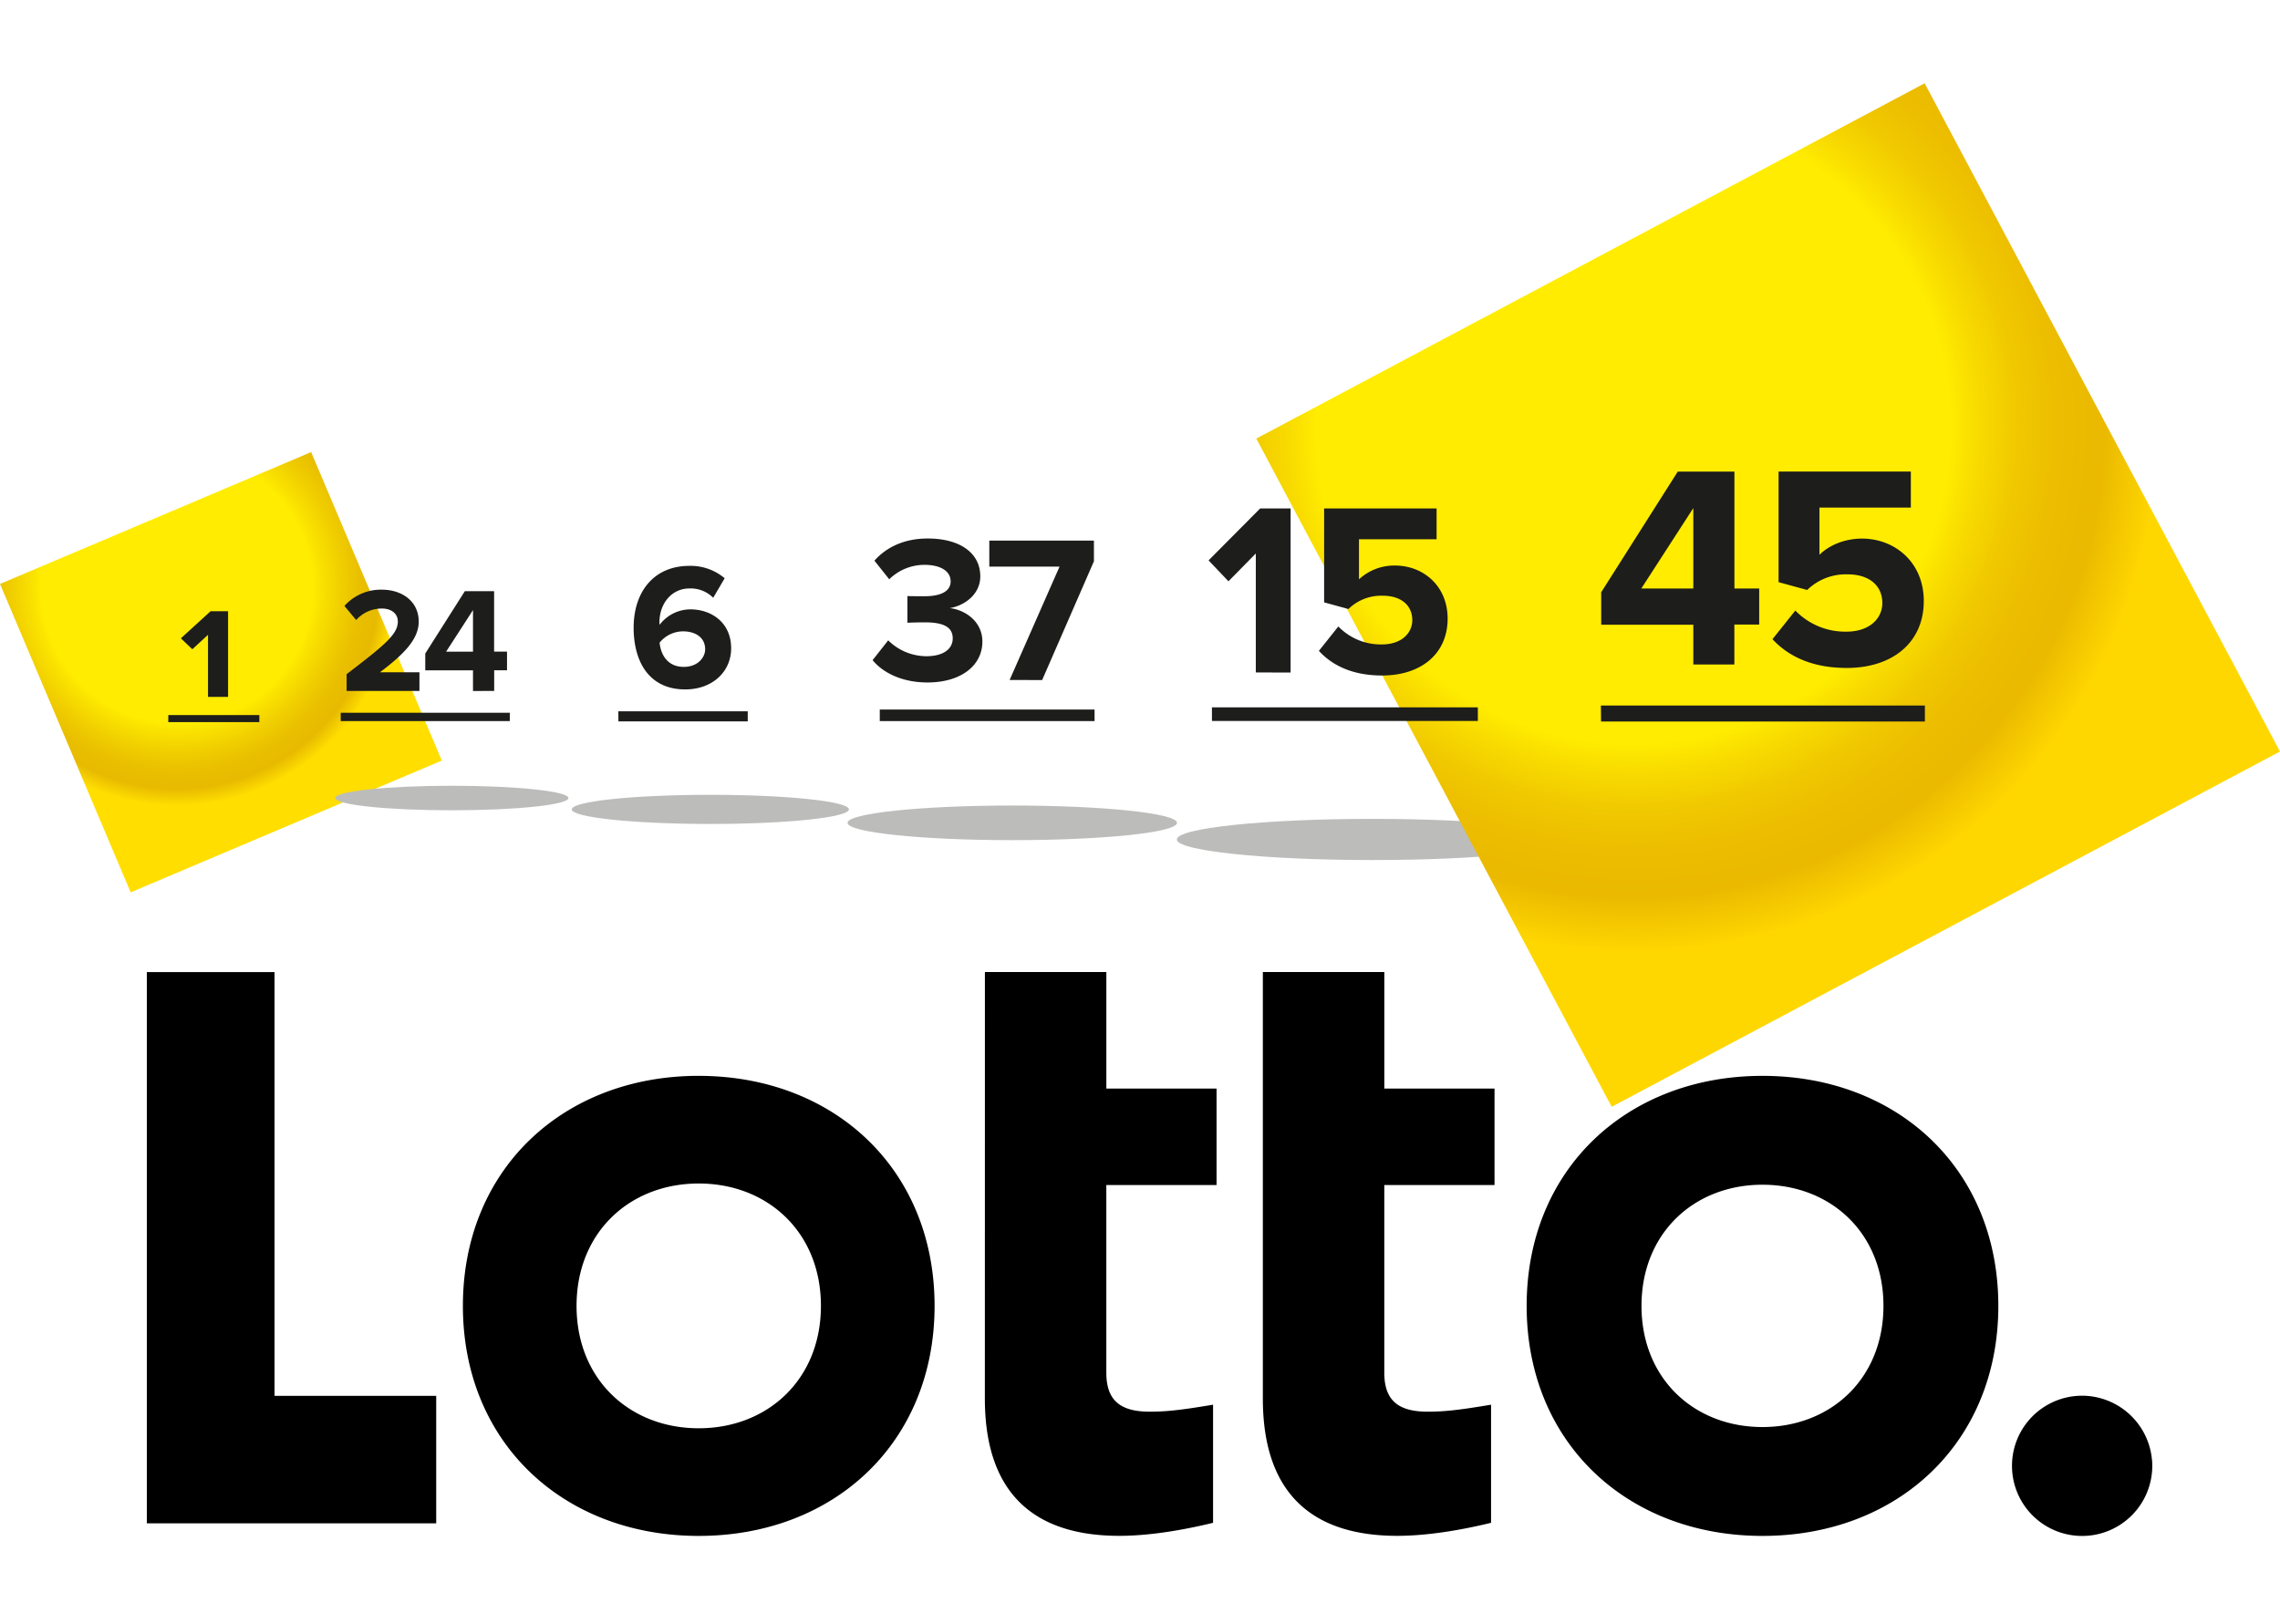 <svg height="1781" viewBox="-36.84 -95.39 948.11 606.161" width="2500" xmlns="http://www.w3.org/2000/svg" xmlns:xlink="http://www.w3.org/1999/xlink"><radialGradient id="a" cx="358.08" cy="-347.28" gradientTransform="matrix(39.383 92.962 -92.962 39.383 -46349.229 -19496.576)" gradientUnits="userSpaceOnUse" r="1"><stop offset="0" stop-color="#ffec00"/><stop offset=".56" stop-color="#ffec00"/><stop offset=".58" stop-color="#fce600"/><stop offset=".68" stop-color="#f0ce00"/><stop offset=".76" stop-color="#e9bf00"/><stop offset=".83" stop-color="#e7ba00"/><stop offset=".9" stop-color="#ffde00"/><stop offset="1" stop-color="#ffde00"/></radialGradient><radialGradient id="b" cx="360.5" cy="-349.18" gradientTransform="matrix(110.523 207.864 -207.864 110.523 -111783.52 -36294.72)" gradientUnits="userSpaceOnUse" r="1"><stop offset="0" stop-color="#ffec00"/><stop offset=".56" stop-color="#ffec00"/><stop offset=".61" stop-color="#f8db00"/><stop offset=".68" stop-color="#f0c800"/><stop offset=".75" stop-color="#ecbd00"/><stop offset=".83" stop-color="#eab900"/><stop offset=".93" stop-color="#ffd700"/><stop offset="1" stop-color="#ffd700"/></radialGradient><path d="m488.31 274.26h50.5v48.45h45.83v40.13h-45.84v78c0 11.56 5.78 16.26 18.05 16.26 7.22 0 13.36-.73 26.35-2.9v49.12c-13.36 3.25-27.07 5.42-39 5.42-33.57 0-55.9-15.9-55.9-57.12v-177.36zm-115.59 0h50.5v48.45h45.83v40.13h-45.84v78c0 11.56 5.77 16.26 18.05 16.26 7.22 0 13.35-.73 26.34-2.9v49.12c-13.35 3.25-27.07 5.42-39 5.42-33.57 0-55.9-15.9-55.9-57.12zm323.36 43.17c56.14 0 98.06 38.7 98.06 95.67s-41.92 95.67-98.06 95.67-98.08-38.7-98.08-95.67 41.93-95.67 98.07-95.67m0 45.28c-28.37 0-50.31 20.08-50.31 50.39s21.94 50.39 50.3 50.39 50.31-20.08 50.31-50.4-21.94-50.38-50.3-50.38m-442.35-45.28c56.14 0 98.07 38.7 98.07 95.67s-41.93 95.67-98.07 95.67-98.07-38.7-98.07-95.67 41.93-95.68 98.07-95.68m0 44.78c-28.65 0-50.81 20.28-50.81 50.9s22.16 50.9 50.8 50.9 50.82-20.29 50.82-50.9-22.16-50.9-50.81-50.9m-176.4-87.94v176.27h67.23v53h-120.33v-229.27zm780.74 203a29.16 29.16 0 0 1 -26.7 31.43 28.73 28.73 0 0 1 -4.73 0 29.16 29.16 0 0 1 0-58.13 28.49 28.49 0 0 1 4.71 0 29.26 29.26 0 0 1 26.7 26.7"/><path d="m100.88 197.5c0 2.39-18.45 4.33-41.2 4.33s-41.21-1.94-41.21-4.34 18.45-4.33 41.2-4.33 41.21 1.94 41.21 4.33" fill="#bcbcbb"/><path d="m92.55 58 54.33 128.3-129.38 54.81-54.34-128.26z" fill="url(#a)"/><path d="m199.52 201.88c0 2.82-21.7 5.1-48.48 5.1s-48.48-2.28-48.48-5.1 21.7-5.1 48.48-5.1 48.48 2.28 48.48 5.1" fill="#bcbcbb"/><path d="m189.41 37.58 63.93 150.9-152.22 64.52-63.93-150.94z" fill="none"/><path d="m316.18 206.6c0 3.35-25.8 6.06-57.63 6.06s-57.63-2.71-57.63-6.06 25.8-6.06 57.63-6.06 57.63 2.71 57.63 6.06" fill="#bcbcbb"/><path d="m302 13.4 75.2 177.53-179.13 75.86-75.2-177.52z" fill="none"/><path d="m452.6 212.2c0 4-30.67 7.2-68.5 7.2s-68.5-3.22-68.5-7.2 30.67-7.2 68.5-7.2 68.5 3.22 68.5 7.2" fill="#bcbcbb"/><path d="m436.05-14.4 88.47 208.85-210.68 89.25-88.48-208.85z" fill="none"/><path d="m615.35 219.11c0 4.73-36.44 8.56-81.4 8.56s-81.41-3.83-81.41-8.56 36.45-8.56 81.4-8.56 81.41 3.83 81.41 8.56" fill="#bcbcbb"/><path d="m594.4-47.77 104.08 245.7-247.86 105-104.1-245.69z" fill="none"/><path d="m807.1 227.39c0 5.62-43.3 10.18-96.74 10.18s-96.74-4.56-96.74-10.18 43.32-10.18 96.74-10.18 96.75 4.56 96.75 10.18" fill="#bcbcbb"/><path d="m763.5-95.39 147.77 277.92-277.91 147.77-147.78-277.92z" fill="url(#b)"/><path d="m783-86.25 122.46 289.07-291.6 123.53-122.46-289.05z" fill="none"/><path d="m49.66 159.82v-25.82l-6.52 6-4.76-4.54 12.34-11.26h7.28v35.62zm-16.52 7.55h37.86v2.95h-37.86zm74.15-10v-7c16.47-12.56 21.3-16.8 21.3-21.9 0-3.67-3.2-5.4-6.52-5.4a14.2 14.2 0 0 0 -10.8 4.78l-4.88-5.85a20.23 20.23 0 0 1 15.5-6.78c8.63 0 15.39 5 15.39 13.25 0 7.1-5.67 13.25-16.11 21.1h16.41v7.77h-30.29zm52.56 0v-8.59h-19.85v-7l16.46-25.94h12.17v25.13h5.37v7.77h-5.34v8.59zm0-33.65-11.18 17.29h11.18v-17.3zm-55 42.7h70.3v3.47h-70.3zm121.8-35.35c0-15.08 8.5-25.75 23.18-25.75a22 22 0 0 1 14.68 5.15l-4.77 8.13a13.19 13.19 0 0 0 -9.91-3.88c-7.3 0-12.45 6.2-12.45 14.11a5.3 5.3 0 0 0 .07 1 16.19 16.19 0 0 1 12.75-6.42c8.95 0 17 5.6 17 16.2 0 9.7-7.76 17.1-19.09 17.1-15.13 0-21.46-11.65-21.46-25.69m29.74 9c0-5.23-4.47-7.46-9.17-7.46a12.58 12.58 0 0 0 -9.77 4.7c.45 4.78 3.14 10.08 10.07 10.08 5.74 0 8.87-3.89 8.87-7.32m-36.11 25.8h53.82v4.18h-53.78zm105.72-21.26 6.51-8.26a22.69 22.69 0 0 0 15.89 6.6c7 0 10.94-3 10.94-7.39 0-4.6-3.56-6.7-11.64-6.7-2.43 0-6.33.1-7.2.18v-11.13c1 .09 5 .09 7.2.09 6.43 0 10.77-1.92 10.77-6.18 0-4.6-4.78-6.87-10.77-6.87a20.88 20.88 0 0 0 -14.76 6l-6.16-7.74c4.69-5.3 12-9.22 22.14-9.22 13.54 0 21.88 6.1 21.88 15.75 0 7.3-6.25 12.08-12.68 13.21 5.9.61 13.55 5.22 13.55 13.92 0 10-8.95 17-22.84 17-10.59 0-18.58-4.09-22.83-9.3m57 8.26 20.75-47.14h-29.2v-10.83h43.5v8.61l-21.53 49.4zm-54 12.3h89.32v4.81h-89.32zm156.37-15.43v-49.47l-11.37 11.56-8.27-8.7 21.45-21.59h12.66v68.24zm26.25-9 8.07-10.13a24.55 24.55 0 0 0 18.09 7.48c8.07 0 12.66-4.6 12.66-10.13 0-6-4.5-10.13-12.25-10.13a19.51 19.51 0 0 0 -14.3 5.53l-10.11-2.77v-39.05h46.77v12.8h-32.27v16.67a21.55 21.55 0 0 1 15-5.73c11.55 0 21.86 8.29 21.86 22.1 0 14.42-10.83 23.63-27.27 23.63-11.85 0-20.43-3.89-26.25-10.23m-44.5 23.47h110.58v5.67h-110.56zm200.18-17.75v-16.61h-38.3v-13.5l31.84-50.19h23.56v48.63h10.3v15h-10.33v16.6h-17.07zm0-65.12-21.63 33.46h21.63zm32.93 54.52 9.5-11.91a28.86 28.86 0 0 0 21.27 8.78c9.5 0 14.9-5.41 14.9-11.91 0-7.1-5.29-11.92-14.42-11.92a23 23 0 0 0 -16.82 6.5l-11.9-3.25v-46h55v15h-38v19.62c3.85-3.85 10.34-6.74 17.67-6.74 13.58 0 25.71 9.75 25.71 26 0 17-12.73 27.8-32.08 27.8-13.94 0-24-4.57-30.88-12m-71.3 27.62h134.72v6.66h-134.67z" fill="#1d1d1b"/></svg>